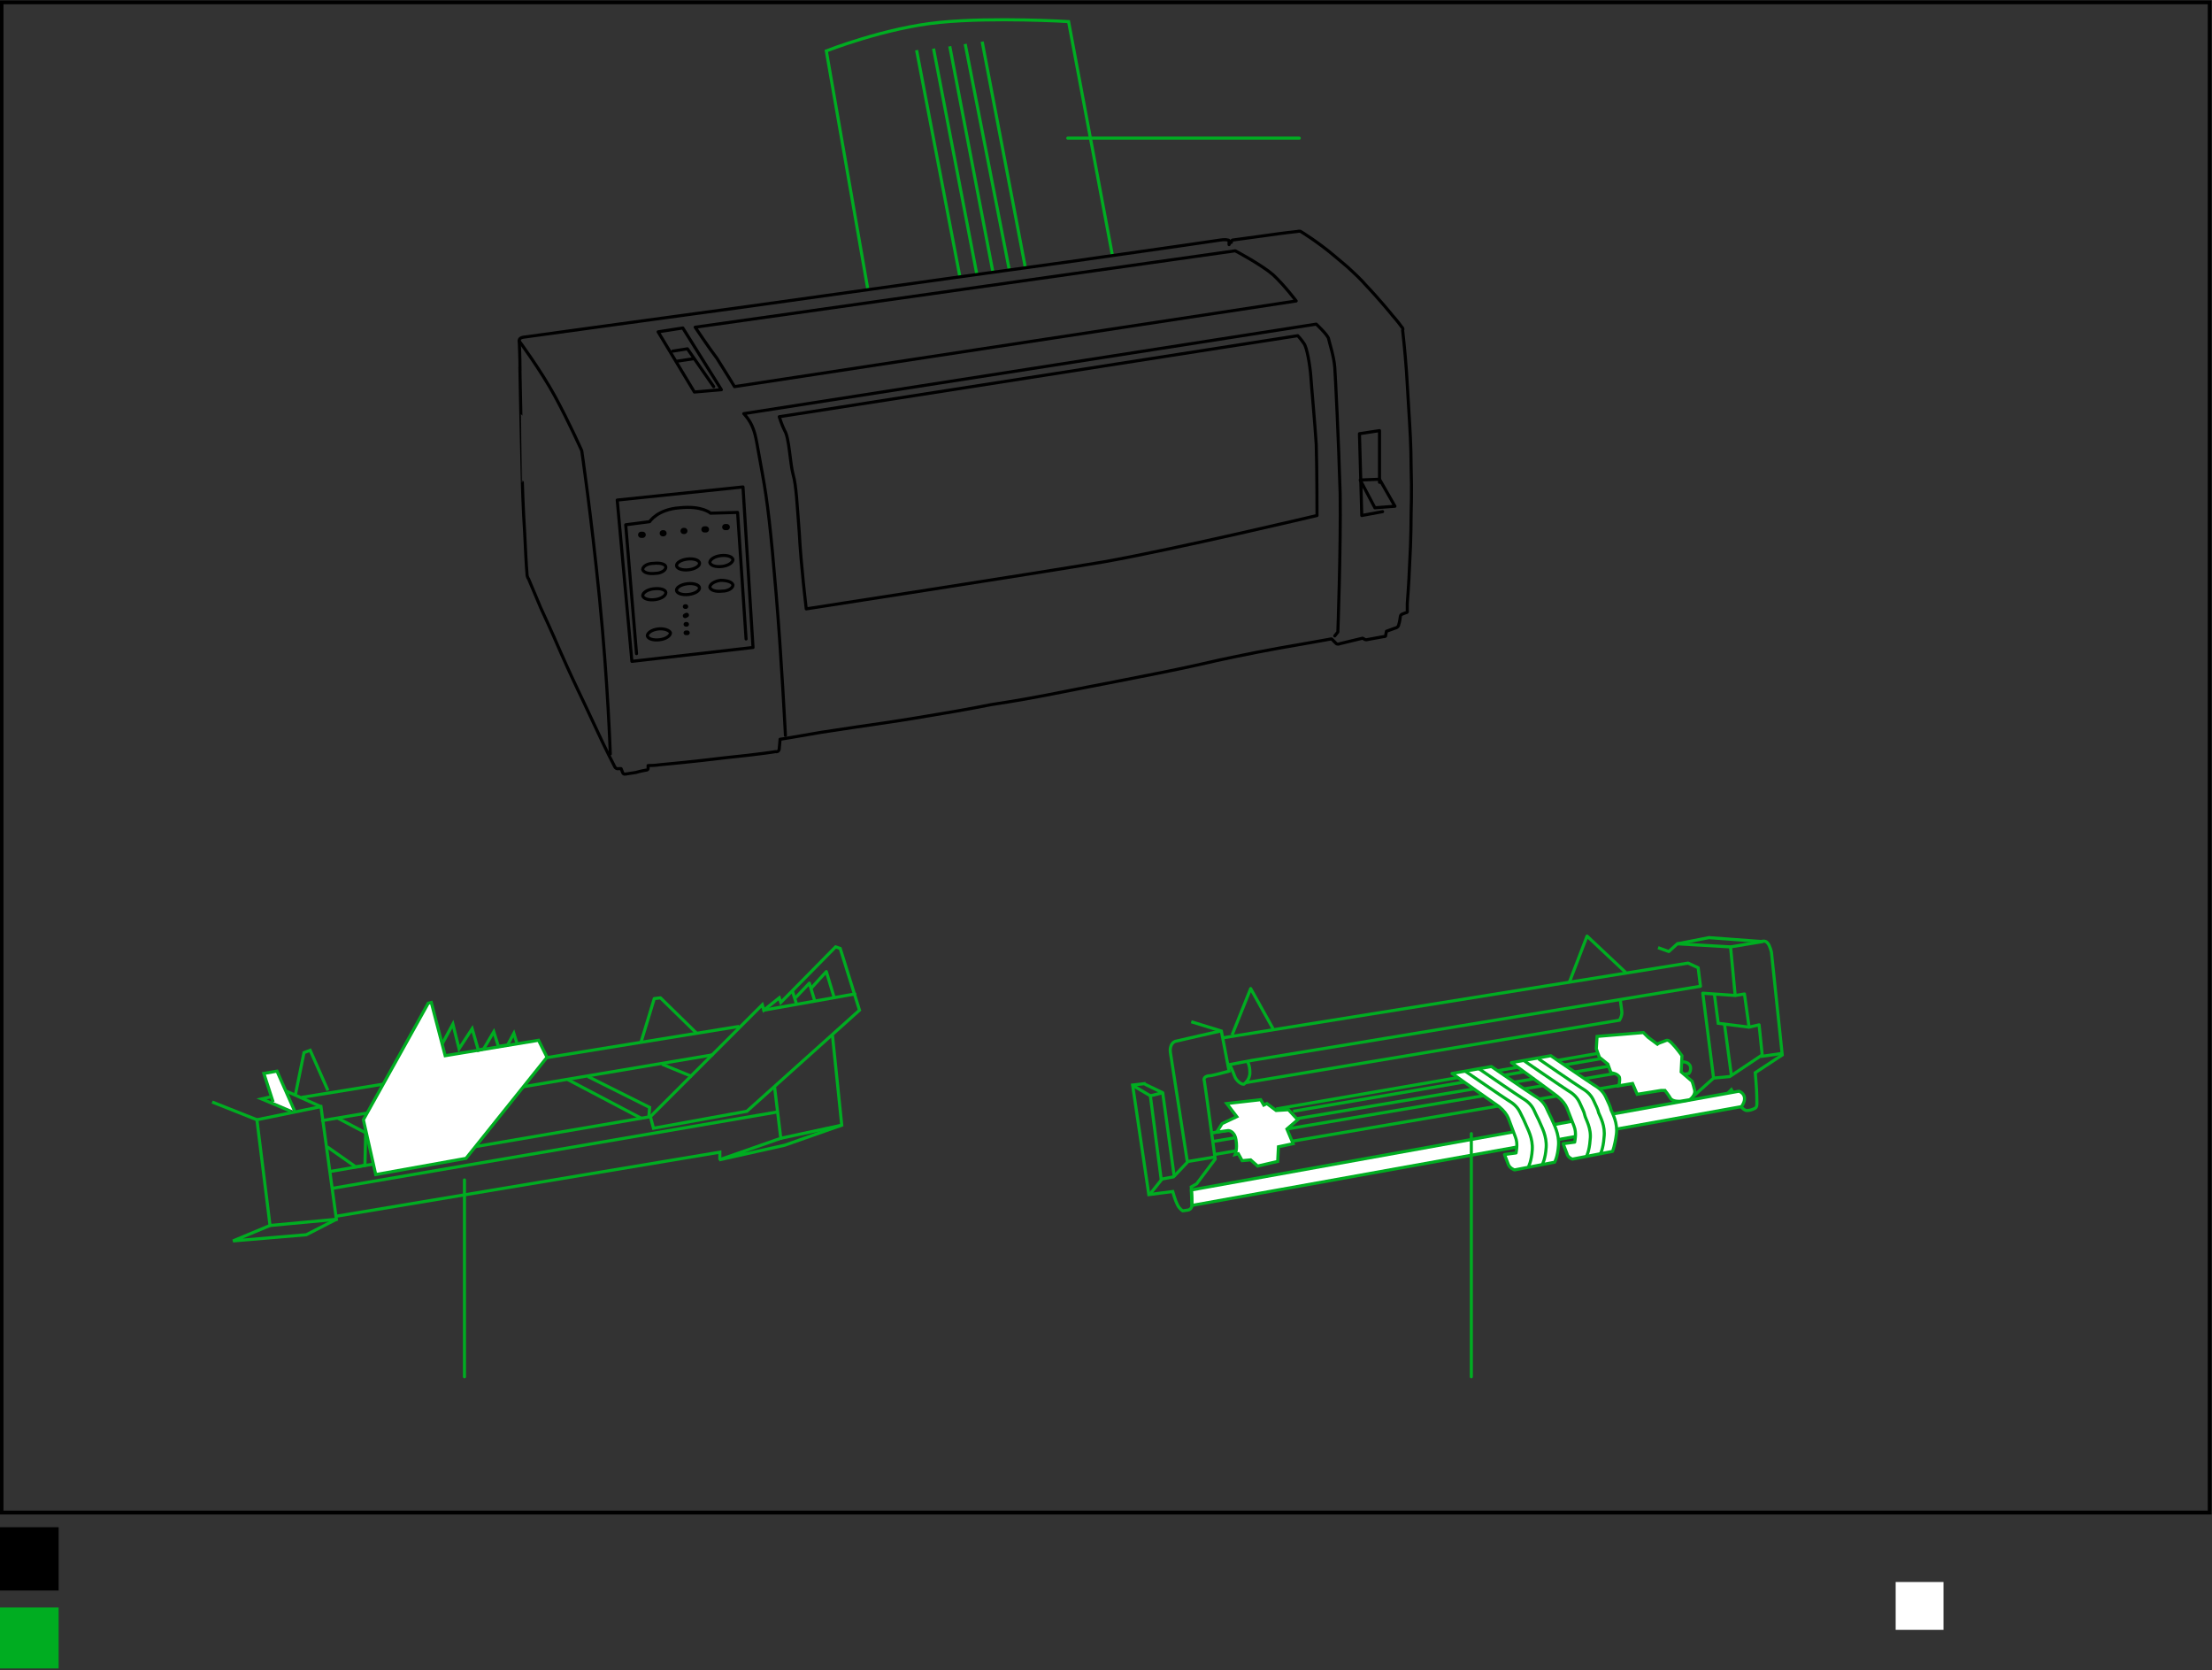 <?xml version="1.0" encoding="UTF-8"?>
<!-- Generator: Adobe Illustrator 18.0.0, SVG Export Plug-In . SVG Version: 6.00 Build 0)  -->
<svg:svg xmlns:svg="http://www.w3.org/2000/svg"
         width="286.7"
         height="216.4"
         viewBox="0 0 286.7 216.4"
         version="1.1"
         x="0px"
         y="0px"
         enable-background="new 0 0 286.7 216.4">
   <svg:rect x="0" y="0" width="286.7" height="216.4" fill="#333333" stroke="none"/>
   <g xmlns="http://www.w3.org/2000/svg"
      xmlns:xlink="http://www.w3.org/1999/xlink"
      id="Layer_5">
	     <line fill="none"
            stroke="#00AD21"
            stroke-width="0.4"
            x1="85.8"
            y1="137.9"
            x2="89.7"
            y2="139.5"/>
	     <line fill="none"
            stroke="#00AD21"
            stroke-width="0.4"
            x1="84.3"
            y1="144.7"
            x2="42.8"
            y2="151.8"/>
	     <path fill="none"
            stroke="#00AD21"
            stroke-width="0.4"
            d="M112.5,37.6l-5.4-31c0,0,7.6-3,14.7-3.7c7.1-0.7,16.7-0.1,16.7-0.1   l5.7,30.4"/>
	     <g>
		       <polygon fill="none"
                  stroke="#00AD21"
                  stroke-width="0.4"
                  points="35,158.8 43.6,158 41.6,143.4 33.3,145.1   "/>
		       <polygon fill="none"
                  stroke="#00AD21"
                  stroke-width="0.4"
                  points="84.3,144.7 84.7,146.2 96.8,144 111.4,130.9 108.9,122.9     108.3,122.7 101.2,129.9 101,129.3 99,130.9 98.8,130.2   "/>
		       <polyline fill="none"
                   stroke="#00AD21"
                   stroke-width="0.4"
                   points="43.6,158 39.7,160 30.2,160.8 35,158.8   "/>
		       <line fill="none"
               stroke="#00AD21"
               stroke-width="0.4"
               x1="27.5"
               y1="142.8"
               x2="33.3"
               y2="145.1"/>
		       <line fill="none"
               stroke="#00AD21"
               stroke-width="0.4"
               x1="41.6"
               y1="143.4"
               x2="36"
               y2="140.9"/>
		       <path fill="none" stroke="#00AD21" stroke-width="0.4" d="M33.8,141.9"/>
		       <polyline fill="none"
                   stroke="#00AD21"
                   stroke-width="0.4"
                   points="42.5,141.3 40.2,136.1 39.4,136.4 38.3,141.8   "/>
		       <line fill="none"
               stroke="#00AD21"
               stroke-width="0.4"
               x1="39.1"
               y1="142.2"
               x2="95.8"
               y2="133"/>
		       <polyline fill="none"
                   stroke="#00AD21"
                   stroke-width="0.4"
                   points="107.9,134.2 109.1,145.8 101.7,148.4 93.2,150.3 101.2,147.5     100.4,140.9   "/>
		       <line fill="none"
               stroke="#00AD21"
               stroke-width="0.4"
               x1="101.2"
               y1="147.5"
               x2="109.1"
               y2="145.8"/>
		       <line fill="none"
               stroke="#00AD21"
               stroke-width="0.4"
               x1="43"
               y1="154"
               x2="100.7"
               y2="144.1"/>
		       <polyline fill="none"
                   stroke="#00AD21"
                   stroke-width="0.4"
                   points="43.6,157.6 93.3,149.3 93.3,150.3   "/>
		
			      <polyline fill-rule="evenodd"
                   clip-rule="evenodd"
                   fill="none"
                   stroke="#00AD21"
                   stroke-width="0.4"
                   stroke-linecap="round"
                   stroke-linejoin="round"
                   points="    90.2,133.8 85.6,129.3 84.8,129.4 83.1,135   "/>
		
			      <line fill-rule="evenodd"
               clip-rule="evenodd"
               fill="none"
               stroke="#00AD21"
               stroke-width="0.4"
               stroke-linecap="round"
               stroke-linejoin="round"
               x1="41.8"
               y1="145.2"
               x2="92.3"
               y2="136.7"/>
		       <polygon fill="#FFFFFF"
                  stroke="#00AD21"
                  stroke-width="0.4"
                  points="47.1,145.1 55.5,130 55.9,129.9 57.7,136.8 69.8,134.8     70.9,137 60.4,150.1 48.7,152.2   "/>
		       <polyline fill="none"
                   stroke="#00AD21"
                   stroke-width="0.4"
                   points="57.3,135.3 58.7,132.7 59.5,135.9 61.2,133.3 62,136.1     62.7,135.9 64,133.7 64.6,135.6 65.8,135.4 66.6,133.9 67,135.2   "/>
	     </g>
	
		    <line fill-rule="evenodd"
            clip-rule="evenodd"
            fill="none"
            stroke="#00AD21"
            stroke-width="0.4"
            stroke-linecap="round"
            stroke-linejoin="round"
            x1="99"
            y1="130.9"
            x2="110.8"
            y2="128.8"/>
	     <polyline fill="none"
                stroke="#00AD21"
                stroke-width="0.4"
                points="37.4,141.6 33.9,142.4 37.7,144  "/>
	     <polyline fill="#FFFFFF"
                stroke="#00AD21"
                stroke-width="0.4"
                points="35.4,142.8 34.2,139.1 35.9,138.8 38.2,144  "/>
	     <line fill="none"
            stroke="#00AD21"
            stroke-width="0.4"
            x1="43.8"
            y1="144.9"
            x2="47.4"
            y2="146.8"/>
	     <polyline fill="none"
                stroke="#00AD21"
                stroke-width="0.4"
                points="47.4,146.8 47.3,151 46.1,151.2 42.4,148.6  "/>
	     <path fill="none" stroke="#00AD21" stroke-width="0.4" d="M47.3,152.4"/>
	     <path fill="none" stroke="#00AD21" stroke-width="0.4" d="M48.7,152"/>
	     <polyline fill="none"
                stroke="#00AD21"
                stroke-width="0.4"
                points="84.1,144.7 84.2,143.5 76.2,139.5  "/>
	     <path fill="none" stroke="#00AD21" stroke-width="0.4" d="M74.4,139.7"/>
	     <line fill="none"
            stroke="#00AD21"
            stroke-width="0.4"
            x1="83.1"
            y1="144.9"
            x2="73.6"
            y2="139.9"/>
	     <line fill="none"
            stroke="#00AD21"
            stroke-width="0.4"
            stroke-linejoin="round"
            x1="102.7"
            y1="128.4"
            x2="103.2"
            y2="130"/>
	     <line fill="none"
            stroke="#00AD21"
            stroke-width="0.4"
            stroke-linejoin="round"
            x1="118.8"
            y1="6.5"
            x2="124.4"
            y2="35.8"/>
	     <line fill="none"
            stroke="#00AD21"
            stroke-width="0.4"
            stroke-linejoin="round"
            x1="127.3"
            y1="5.4"
            x2="132.9"
            y2="34.7"/>
	     <line fill="none"
            stroke="#00AD21"
            stroke-width="0.4"
            stroke-linejoin="round"
            x1="125.1"
            y1="5.7"
            x2="130.8"
            y2="34.9"/>
	     <line fill="none"
            stroke="#00AD21"
            stroke-width="0.4"
            stroke-linejoin="round"
            x1="123.1"
            y1="6"
            x2="128.7"
            y2="35.3"/>
	     <line fill="none"
            stroke="#00AD21"
            stroke-width="0.4"
            stroke-linejoin="round"
            x1="121"
            y1="6.3"
            x2="126.6"
            y2="35.5"/>
   </g>
   <g xmlns="http://www.w3.org/2000/svg"
      xmlns:xlink="http://www.w3.org/1999/xlink"
      id="tractor">
	     <polyline fill="none"
                stroke="#00AD21"
                stroke-width="0.4"
                points="167.6,144 207.4,137.2 207.1,136.5 165.4,143.7  "/>
	     <line fill="none"
            stroke="#00AD21"
            stroke-width="0.4"
            x1="157.1"
            y1="146.8"
            x2="208.9"
            y2="138.1"/>
	     <path fill="none"
            stroke="#00AD21"
            stroke-width="0.4"
            d="M157.4,149.6l61.5-10.5c0,0,0.3-0.3,0.2-0.9c-0.2-0.6-0.9-0.6-0.9-0.6   l-60.9,10.3"/>
	     <path fill="none"
            stroke="#00AD21"
            stroke-width="0.4"
            d="M217.4,122.3l4.1-0.8l6.8,0.5c0,0,0.5-0.2,0.8,0.2   c0.3,0.3,0.5,1.2,0.5,1.2l1.4,13.3l-3.5,2.3c0,0,0.2,2.2,0.2,3.1c0,0.8,0.1,1.3-0.2,1.5c-0.4,0.2-0.7,0.3-1.1,0.3   c-0.4,0-0.8-0.6-0.8-0.6l-1.2-2.1l-1,1l-2.5,0.2"/>
	     <path fill="#FFFFFF"
            stroke="#00AD21"
            stroke-width="0.4"
            stroke-linejoin="round"
            d="M225.4,141.4c0,0,0.6,0.2,0.7,0.8   s-0.4,1.2-0.4,1.2l-71.2,12.8l-0.1-2L225.4,141.4z"/>
	     <path fill="none"
            stroke="#00AD21"
            stroke-width="0.4"
            d="M148.5,140.4l-1.7,0.2l2.1,14.2l3.1-0.4c0,0,0.3,1.1,0.6,1.7   s0.7,0.8,0.7,0.8l0.7-0.1c0,0,0.6-0.1,0.5-0.9c0-0.9-0.1-2.1-0.1-2.1l0.7-0.4l2.4-3.2c0,0-1.3-9.6-1.4-10.1   c-0.2-0.5,0.3-0.7,0.7-0.7c0.3,0,2.5-0.6,2.5-0.6l-1-5.2l-3.9-1.2"/>
	     <line fill="none"
            stroke="#00AD21"
            stroke-width="0.4"
            x1="224.3"
            y1="122.7"
            x2="228.5"
            y2="122"/>
	     <line fill="none"
            stroke="#00AD21"
            stroke-width="0.4"
            x1="228.2"
            y1="136.9"
            x2="231"
            y2="136.5"/>
	     <path fill="none"
            stroke="#00AD21"
            stroke-width="0.4"
            stroke-linejoin="round"
            d="M148.4,140.5l2.3,1.1l-1.6,0.4l1.4,10.8l1.6-0.3   l1.8-1.9c0,0-2.1-13.6-2.2-14.2s0.1-1.4,0.8-1.5c0.8-0.2,5.7-1.3,5.7-1.3"/>
	     <line fill="none"
            stroke="#00AD21"
            stroke-width="0.4"
            x1="146.9"
            y1="140.7"
            x2="149.1"
            y2="142"/>
	     <line fill="none"
            stroke="#00AD21"
            stroke-width="0.4"
            x1="149"
            y1="154.8"
            x2="150.6"
            y2="152.8"/>
	     <line fill="none"
            stroke="#00AD21"
            stroke-width="0.4"
            x1="154"
            y1="150.5"
            x2="157.6"
            y2="149.9"/>
	     <line fill="none"
            stroke="#00AD21"
            stroke-width="0.4"
            x1="150.7"
            y1="141.6"
            x2="152.2"
            y2="152.5"/>
	     <polyline fill="none"
                stroke="#00AD21"
                stroke-width="0.4"
                stroke-linejoin="round"
                points="158.4,134.5 218.8,124.8 220.1,125.4    220.4,127.8 162.3,137.4 159.1,138  "/>
	     <path fill="none"
            stroke="#00AD21"
            stroke-width="0.4"
            stroke-linejoin="round"
            d="M161.1,134.1"/>
	     <polyline fill="none"
                stroke="#00AD21"
                stroke-width="0.4"
                stroke-linejoin="round"
                points="210.7,126 205.7,121.3 203.4,127.3     "/>
	     <polyline fill="none"
                stroke="#00AD21"
                stroke-width="0.4"
                stroke-linejoin="round"
                points="225,129 220.7,128.7 222.1,139.7    224.2,139.5 228.4,136.7 228,132.8 226.7,133.1 226.1,128.8 224.9,129 224.3,122.7 217.4,122.3 216.3,123.3 214.9,122.8  "/>
	     <line fill="none"
            stroke="#00AD21"
            stroke-width="0.4"
            x1="222.1"
            y1="139.7"
            x2="219.2"
            y2="142.3"/>
	     <path fill="none"
            stroke="#00AD21"
            stroke-width="0.4"
            d="M161.4,140.3l48.5-8.1c0,0,0.4-0.6,0.3-1.2s-0.2-1.6-0.2-1.6"/>
	     <path fill="#FFFFFF"
            stroke="#00AD21"
            stroke-width="0.4"
            d="M163,151.1l2.6-0.6l0.1-1.9l1.9-0.4l-0.8-1.9l1.4-1.2l-1.2-1.3   l-1.6,0.1l-1.2-0.9l-0.4,0.2l-0.4-0.7l-4.4,0.5l1.3,1.7l-1.9,0.9l-0.7,1.1l1.5-0.2c0,0,0.8,0,1,1.2s-0.1,1.9-0.1,1.9l0.4-0.1   l0.5,0.9l1.1-0.1L163,151.1z"/>
	     <path fill="#FFFFFF"
            stroke="#00AD21"
            stroke-width="0.4"
            d="M207.3,137l1.1,0.9l0.4,1.1c0,0,0.9,0.1,1.1,0.6   c0.1,0.5-0.1,1.1-0.1,1.1l1.8-0.3l0.6,1.4l3.1-0.5l0.5,0c0,0,0.4,0.5,0.7,1s1.3,0.4,1.3,0.4l1.2-0.2c0,0,0.9-0.6,0.6-1.4   c-0.2-0.8-0.3-1-0.3-1l-1.4-1.2l0.1-2.1c0,0-0.7-1-1.3-1.6c-0.6-0.6-0.6-0.4-1.2-0.2s-0.7,0.3-0.7,0.3l-1.2-0.9l-0.6-0.6l-6,0.5   l-0.1,1.6L207.3,137z"/>
	     <polyline fill="none"
                stroke="#00AD21"
                stroke-width="0.4"
                points="226.7,133.1 222.7,132.6 222.2,128.8  "/>
	     <line fill="none"
            stroke="#00AD21"
            stroke-width="0.4"
            x1="224.4"
            y1="139.3"
            x2="223.5"
            y2="132.6"/>
	     <path fill="none"
            stroke="#00AD21"
            stroke-width="0.4"
            d="M159.4,138c0,0,0.4,0.8,0.6,1.4s0.8,1.1,1.2,1.1c0,0,0.8-0.5,0.8-1.5   s-0.3-1.4-0.3-1.4"/>
	     <polyline fill="none"
                stroke="#00AD21"
                stroke-width="0.4"
                stroke-linejoin="round"
                points="165,133.3 162.1,128.1 159.7,134.1     "/>
	     <polyline fill="none"
                stroke="#00AD21"
                stroke-width="0.4"
                stroke-linejoin="round"
                points="103.1,129.3 104.9,127.4 105.6,129.7     "/>
	     <polyline fill="none"
                stroke="#00AD21"
                stroke-width="0.4"
                stroke-linejoin="round"
                points="105.1,128.1 107.1,125.9 108.1,129.2     "/>
	     <g>
		       <path fill="#FFFFFF"
               stroke="#00AD21"
               stroke-width="0.4"
               stroke-linejoin="round"
               d="M195.9,137.7l5.1-0.9c0,0,5.1,3.5,5.6,3.8    c0.5,0.3,1.1,0.7,1.5,1.5c0.4,0.9,0.6,1.2,0.7,1.7c0.2,0.5,0.9,1.7,0.7,3.2s-0.5,2.2-0.5,2.2l-5.2,1c0,0-0.6-0.2-0.7-0.7    c-0.2-0.5-0.5-1.3-0.5-1.3l1.5-0.2c0,0,0.1-0.6,0.1-0.9c0-0.3,0-0.7-0.2-1.2c-0.2-0.5-0.7-1.8-0.9-2.3c-0.2-0.5-0.6-1-1.2-1.5    C201.3,141.6,195.9,137.7,195.9,137.7z"/>
		       <path fill="none"
               stroke="#00AD21"
               stroke-width="0.4"
               stroke-linejoin="round"
               d="M197.6,137.5c0,0,5.1,3.5,5.6,3.8    c0.5,0.3,1.1,0.7,1.5,1.5c0.4,0.9,0.6,1.2,0.7,1.7s0.9,1.7,0.7,3.2c-0.1,1.5-0.5,2.2-0.5,2.2"/>
		       <path fill="none"
               stroke="#00AD21"
               stroke-width="0.4"
               stroke-linejoin="round"
               d="M199.4,137.2c0,0,5.1,3.5,5.6,3.8    c0.5,0.3,1.1,0.7,1.5,1.5c0.4,0.9,0.6,1.2,0.7,1.7c0.2,0.5,0.9,1.7,0.7,3.2c-0.1,1.5-0.5,2.2-0.5,2.2"/>
	     </g>
	     <g>
		       <path fill="#FFFFFF"
               stroke="#00AD21"
               stroke-width="0.4"
               stroke-linejoin="round"
               d="M188.2,139.1l5.1-0.9c0,0,5.1,3.5,5.6,3.8    s1.1,0.7,1.5,1.5c0.4,0.9,0.6,1.2,0.8,1.7c0.2,0.5,0.9,1.7,0.8,3.2s-0.5,2.2-0.5,2.2l-5.2,1c0,0-0.6-0.2-0.8-0.7    c-0.2-0.5-0.5-1.3-0.5-1.3l1.5-0.2c0,0,0.1-0.6,0.1-0.9c0-0.3,0-0.7-0.2-1.2s-0.7-1.9-0.9-2.4c-0.2-0.5-0.6-1-1.2-1.5    C193.7,143,188.2,139.1,188.2,139.1z"/>
		       <path fill="none"
               stroke="#00AD21"
               stroke-width="0.4"
               stroke-linejoin="round"
               d="M189.9,138.8c0,0,5.1,3.5,5.6,3.8    c0.5,0.3,1.1,0.7,1.5,1.5s0.6,1.2,0.8,1.7c0.2,0.5,0.9,1.7,0.8,3.2s-0.5,2.2-0.5,2.2"/>
		       <path fill="none"
               stroke="#00AD21"
               stroke-width="0.4"
               stroke-linejoin="round"
               d="M191.7,138.5c0,0,5.1,3.5,5.6,3.8    c0.5,0.3,1.1,0.7,1.5,1.5c0.4,0.9,0.6,1.2,0.8,1.7c0.2,0.5,0.9,1.7,0.8,3.2c-0.1,1.5-0.5,2.2-0.5,2.2"/>
	     </g>
   </g>
   <g xmlns="http://www.w3.org/2000/svg"
      xmlns:xlink="http://www.w3.org/1999/xlink"
      id="Z640">
	
		    <path fill-rule="evenodd"
            clip-rule="evenodd"
            fill="none"
            stroke="#000000"
            stroke-width="0.4"
            stroke-linecap="round"
            stroke-linejoin="round"
            d="   M67.3,44.2c0,0-0.1-0.4,0.5-0.5l15.3-2.1l13.2-1.8l13.6-1.9l13.6-1.9l15.9-2.2l14-2l4.8-0.7c0,0,0.6-0.1,0.9,0c0,0,0.3,0,0.2,0.2   l0,0.4l0.1-0.2c0,0,0-0.1,0.2-0.1c0,0,0-0.3,0.2-0.3c0,0,2.2-0.3,4.4-0.6c2-0.3,3.9-0.5,3.9-0.5s0.4-0.1,0.5,0c0,0,2.3,1.4,4.4,3.2   c0.8,0.7,1.6,1.3,2.2,1.9c1.1,1,1.8,1.8,1.6,1.6c2.1,2.2,3.7,4.2,3.7,4.2s0.8,0.9,1.2,1.5c0,0,0.2,0.1,0.1,0.4c0,0,0.3,2.6,0.5,5.4   c0.2,3.2,0.4,6.6,0.4,6.6s0.2,2.9,0.2,5.8c0.1,3,0,5.9,0,5.9s0,3.5-0.2,6.7c-0.1,2.6-0.3,5-0.3,5l0,0.9c0,0,0.1,0.3-0.2,0.3   l-0.5,0.2c0,0-0.2,0.1-0.2,0.3c0,0-0.1,0.8-0.2,1c0,0,0,0.4-0.5,0.5l-1.1,0.4l-0.1,0.5c0,0,0.1,0.2-0.3,0.2l-2.2,0.4   c0,0-0.2,0-0.3-0.1l-0.2-0.1l-2.9,0.7c0,0-0.4,0.2-0.6-0.1l-0.4-0.4l-0.1-0.1h-0.1c0,0-3.3,0.6-6.8,1.2c-3.9,0.7-8,1.6-8,1.6   s-3.4,0.8-6.9,1.5c-3.5,0.7-7.1,1.4-7.1,1.4s-4.2,0.8-8.2,1.6c-3.6,0.7-7,1.2-7,1.2s-3.5,0.7-7.2,1.3c-4,0.7-8.2,1.3-8.2,1.3   s-3.5,0.5-6.7,1c-2.8,0.5-5.3,0.9-5.3,0.9l0,0.1l-0.1,1.1c0,0,0,0.5-0.5,0.4c0,0-1.7,0.3-6.6,0.8c-4,0.5-8.4,0.9-8.4,0.9   s-0.6,0.1-1.5,0.1l0,0.4c0,0,0,0.2-0.3,0.2c0,0-0.6,0.1-1.3,0.3c-0.6,0.1-1.3,0.2-1.3,0.2s-0.3,0.1-0.4-0.2l-0.2-0.5l-0.1,0h-0.2   c0,0-0.3,0.1-0.5-0.2c0,0-1.2-2.3-2.3-4.7c-1.2-2.6-2.5-5.3-2.5-5.3s-1.1-2.3-2.2-4.8c-1.2-2.8-2.6-5.8-2.6-5.8l-1.6-3.8   c0,0-0.2-0.2-0.2-0.7c-0.1-1.1-0.2-3.3-0.3-5.3c-0.2-3-0.3-6.5-0.3-6.5S67.3,44.3,67.4,48C67.4,46.2,67.3,44.2,67.3,44.2L67.3,44.2   z"/>
	
		    <path fill-rule="evenodd"
            clip-rule="evenodd"
            fill="none"
            stroke="#000000"
            stroke-width="0.4"
            stroke-linecap="round"
            stroke-linejoin="round"
            d="   M67.3,44.2c0,0,2.8,3.8,4.6,7.1c1.8,3.3,3.5,7.1,3.5,7.1s1.2,8.1,2.3,19.1c1.1,11,1.4,20.2,1.4,20.2"/>
	
		    <path fill-rule="evenodd"
            clip-rule="evenodd"
            fill="none"
            stroke="#000000"
            stroke-width="0.4"
            stroke-linecap="round"
            stroke-linejoin="round"
            d="   M101.8,95.3c0,0-0.5-10-1.2-18.3c-0.7-8.3-1.1-11.9-1.8-15.7c-0.7-3.8-0.8-4.8-1.2-5.8c-0.4-1.1-1.2-1.9-1.2-1.9L170.6,42   c0,0,1.5,1.4,1.6,1.9c0.1,0.5,0.7,2.3,0.8,3.7c0.1,1.4,0.5,9.5,0.7,16.4c0.1,6.9-0.3,17.9-0.3,17.9l-0.4,0.5"/>
	
		    <path fill-rule="evenodd"
            clip-rule="evenodd"
            fill="none"
            stroke="#000000"
            stroke-width="0.4"
            stroke-linecap="round"
            stroke-linejoin="round"
            d="   M101,54l67.2-10.5c0,0,0.4,0.4,0.8,1c0.4,0.5,0.8,2.9,0.9,4.3c0.1,1.5,0.5,5.7,0.7,8.8c0.1,3.1,0.1,9.2,0.1,9.2s-18.1,4.3-27.6,6   c-9.5,1.6-38.6,6.1-38.6,6.1s-0.7-5.8-0.9-9.8c-0.3-3.9-0.4-6.2-0.8-7.6c-0.4-1.4-0.5-4.8-1.1-5.7C101.3,55,101,54,101,54z"/>
	
		    <path fill-rule="evenodd"
            clip-rule="evenodd"
            fill="none"
            stroke="#000000"
            stroke-width="0.4"
            stroke-linecap="round"
            stroke-linejoin="round"
            d="   M90.1,42.4l70-9.9c0,0,3.4,1.8,4.9,3.1c1.5,1.4,3,3.4,3,3.4L95.2,50.1c0,0-1.4-2.3-2.3-3.7C91.9,45.1,90.1,42.4,90.1,42.4z"/>
	
		    <polygon fill-rule="evenodd"
               clip-rule="evenodd"
               fill="none"
               stroke="#000000"
               stroke-width="0.4"
               stroke-linecap="round"
               stroke-linejoin="round"
               points="   88.5,42.5 93.5,50.5 90,50.8 85.3,43  "/>
	
		    <polygon fill-rule="evenodd"
               clip-rule="evenodd"
               fill="none"
               stroke="#000000"
               stroke-width="0.4"
               stroke-linecap="round"
               stroke-linejoin="round"
               points="   80,64.8 96.3,63.1 97.6,83.9 81.9,85.7  "/>
	
		    <polyline fill-rule="evenodd"
                clip-rule="evenodd"
                fill="none"
                stroke="#000000"
                stroke-width="0.4"
                stroke-linecap="round"
                stroke-linejoin="round"
                points="   87.2,45.5 89.1,45.2 92.5,50.1  "/>
	
		    <polyline fill-rule="evenodd"
                clip-rule="evenodd"
                fill="none"
                stroke="#000000"
                stroke-width="0.4"
                stroke-linecap="round"
                stroke-linejoin="round"
                points="   178.8,62.5 178.8,55.8 176.2,56.2 176.5,66.8 179.2,66.3  "/>
	
		    <polygon fill-rule="evenodd"
               clip-rule="evenodd"
               fill="none"
               stroke="#000000"
               stroke-width="0.4"
               stroke-linecap="round"
               stroke-linejoin="round"
               points="   176.3,62.2 178.8,62.1 180.8,65.6 178.2,65.8  "/>
	
		    <path fill-rule="evenodd"
            clip-rule="evenodd"
            fill="none"
            stroke="#000000"
            stroke-width="0.4"
            stroke-linecap="round"
            stroke-linejoin="round"
            d="   M86.3,73.5c0,0.4-0.6,0.8-1.4,0.8c-0.8,0.1-1.5-0.1-1.6-0.5c0-0.4,0.6-0.8,1.4-0.8C85.6,72.9,86.3,73.1,86.3,73.5z"/>
	
		    <ellipse transform="matrix(0.993 -0.118 0.118 0.993 -8.022 11.074)"
               fill-rule="evenodd"
               clip-rule="evenodd"
               fill="none"
               stroke="#000000"
               stroke-width="0.4"
               stroke-linecap="round"
               stroke-linejoin="round"
               cx="89.2"
               cy="73.1"
               rx="1.5"
               ry="0.7"/>
	
		    <path fill-rule="evenodd"
            clip-rule="evenodd"
            fill="none"
            stroke="#000000"
            stroke-width="0.4"
            stroke-linecap="round"
            stroke-linejoin="round"
            d="   M95,72.5c0,0.4-0.6,0.8-1.4,0.9c-0.8,0.1-1.5-0.1-1.6-0.5c0-0.4,0.6-0.8,1.4-0.9C94.2,71.9,94.9,72.1,95,72.5z"/>
	
		    <path fill-rule="evenodd"
            clip-rule="evenodd"
            fill="none"
            stroke="#000000"
            stroke-width="0.4"
            stroke-linecap="round"
            stroke-linejoin="round"
            d="   M86.3,76.8c0,0.4-0.6,0.8-1.4,0.9c-0.8,0.1-1.5-0.1-1.6-0.5c0-0.4,0.6-0.8,1.4-0.9C85.6,76.2,86.3,76.4,86.3,76.8z"/>
	
		    <ellipse transform="matrix(0.993 -0.118 0.118 0.993 -8.407 11.097)"
               fill-rule="evenodd"
               clip-rule="evenodd"
               fill="none"
               stroke="#000000"
               stroke-width="0.4"
               stroke-linecap="round"
               stroke-linejoin="round"
               cx="89.2"
               cy="76.3"
               rx="1.5"
               ry="0.7"/>
	
		    <path fill-rule="evenodd"
            clip-rule="evenodd"
            fill="none"
            stroke="#000000"
            stroke-width="0.4"
            stroke-linecap="round"
            stroke-linejoin="round"
            d="   M95,75.8c0,0.4-0.6,0.8-1.4,0.8c-0.8,0.1-1.5-0.1-1.6-0.5c0-0.4,0.6-0.8,1.4-0.9C94.2,75.2,94.9,75.4,95,75.8z"/>
	
		    <path fill-rule="evenodd"
            clip-rule="evenodd"
            fill="none"
            stroke="#000000"
            stroke-width="0.4"
            stroke-linecap="round"
            stroke-linejoin="round"
            d="   M86.9,82c0,0.4-0.6,0.8-1.4,0.9c-0.8,0.1-1.5-0.1-1.6-0.5c0-0.4,0.6-0.8,1.4-0.9C86.1,81.4,86.8,81.7,86.9,82z"/>
	
		    <path fill-rule="evenodd"
            clip-rule="evenodd"
            fill="none"
            stroke="#000000"
            stroke-width="0.4"
            stroke-linecap="round"
            stroke-linejoin="round"
            d="   M82.5,84.7L81.1,68l3.1-0.4c0,0,1-1.6,3.9-1.8c2.9-0.3,4,0.7,4,0.7l3.5-0.1l1.1,16.4"/>
	
		    <line fill-rule="evenodd"
            clip-rule="evenodd"
            fill="none"
            stroke="#000000"
            stroke-width="0.4"
            stroke-linecap="round"
            stroke-linejoin="round"
            x1="87.8"
            y1="46.8"
            x2="89.8"
            y2="46.5"/>
	     <rect x="245.7" y="205" fill="#FFFFFF" width="6.2" height="6.2"/>
	     <g>
		
			      <line fill-rule="evenodd"
               clip-rule="evenodd"
               fill="none"
               stroke="#000000"
               stroke-width="0.8"
               stroke-linecap="round"
               stroke-linejoin="round"
               x1="83.1"
               y1="69.3"
               x2="83.3"
               y2="69.3"/>
		
			      <line fill-rule="evenodd"
               clip-rule="evenodd"
               fill="none"
               stroke="#000000"
               stroke-width="0.8"
               stroke-linecap="round"
               stroke-linejoin="round"
               x1="94"
               y1="68.3"
               x2="94.2"
               y2="68.3"/>
		
			      <line fill-rule="evenodd"
               clip-rule="evenodd"
               fill="none"
               stroke="#000000"
               stroke-width="0.8"
               stroke-linecap="round"
               stroke-linejoin="round"
               x1="91.3"
               y1="68.6"
               x2="91.5"
               y2="68.6"/>
		
			      <line fill-rule="evenodd"
               clip-rule="evenodd"
               fill="none"
               stroke="#000000"
               stroke-width="0.8"
               stroke-linecap="round"
               stroke-linejoin="round"
               x1="88.6"
               y1="68.8"
               x2="88.7"
               y2="68.8"/>
		
			      <line fill-rule="evenodd"
               clip-rule="evenodd"
               fill="none"
               stroke="#000000"
               stroke-width="0.8"
               stroke-linecap="round"
               stroke-linejoin="round"
               x1="85.9"
               y1="69.1"
               x2="86"
               y2="69.1"/>
		       <g>
			
				        <line fill-rule="evenodd"
                  clip-rule="evenodd"
                  fill="none"
                  stroke="#000000"
                  stroke-width="0.6"
                  stroke-linecap="round"
                  x1="88.9"
                  y1="82"
                  x2="89.1"
                  y2="82"/>
			
				        <line fill-rule="evenodd"
                  clip-rule="evenodd"
                  fill="none"
                  stroke="#000000"
                  stroke-width="0.6"
                  stroke-linecap="round"
                  x1="88.9"
                  y1="80.9"
                  x2="89"
                  y2="80.9"/>
			
				        <line fill-rule="evenodd"
                  clip-rule="evenodd"
                  fill="none"
                  stroke="#000000"
                  stroke-width="0.6"
                  stroke-linecap="round"
                  x1="88.8"
                  y1="79.8"
                  x2="89"
                  y2="79.7"/>
			
				        <line fill-rule="evenodd"
                  clip-rule="evenodd"
                  fill="none"
                  stroke="#000000"
                  stroke-width="0.6"
                  stroke-linecap="round"
                  x1="88.8"
                  y1="78.6"
                  x2="88.9"
                  y2="78.6"/>
		       </g>
	     </g>
	
		    <line fill="none"
            stroke="#00AD21"
            stroke-width="0.4"
            stroke-linecap="round"
            stroke-linejoin="round"
            x1="60.2"
            y1="152.9"
            x2="60.2"
            y2="178.4"/>
	
		    <line fill="none"
            stroke="#00AD21"
            stroke-width="0.4"
            stroke-linecap="round"
            stroke-linejoin="round"
            x1="190.7"
            y1="146.9"
            x2="190.7"
            y2="178.4"/>
	
		    <line fill="none"
            stroke="#00AD21"
            stroke-width="0.4"
            stroke-linecap="round"
            stroke-linejoin="round"
            x1="138.4"
            y1="17.9"
            x2="168.4"
            y2="17.9"/>
   </g>

   <g xmlns="http://www.w3.org/2000/svg"
      xmlns:xlink="http://www.w3.org/1999/xlink"
      id="legend">
	     <rect x="0.2"
            y="0.3"
            fill="none"
            stroke="#000000"
            stroke-width="0.5"
            width="286.2"
            height="195.7"/>
	     <rect y="197.9" width="7.6" height="8.2"/>
	     <rect y="208.3" fill="#00AD21" width="7.6" height="7.9"/>
   </g>
</svg:svg>
